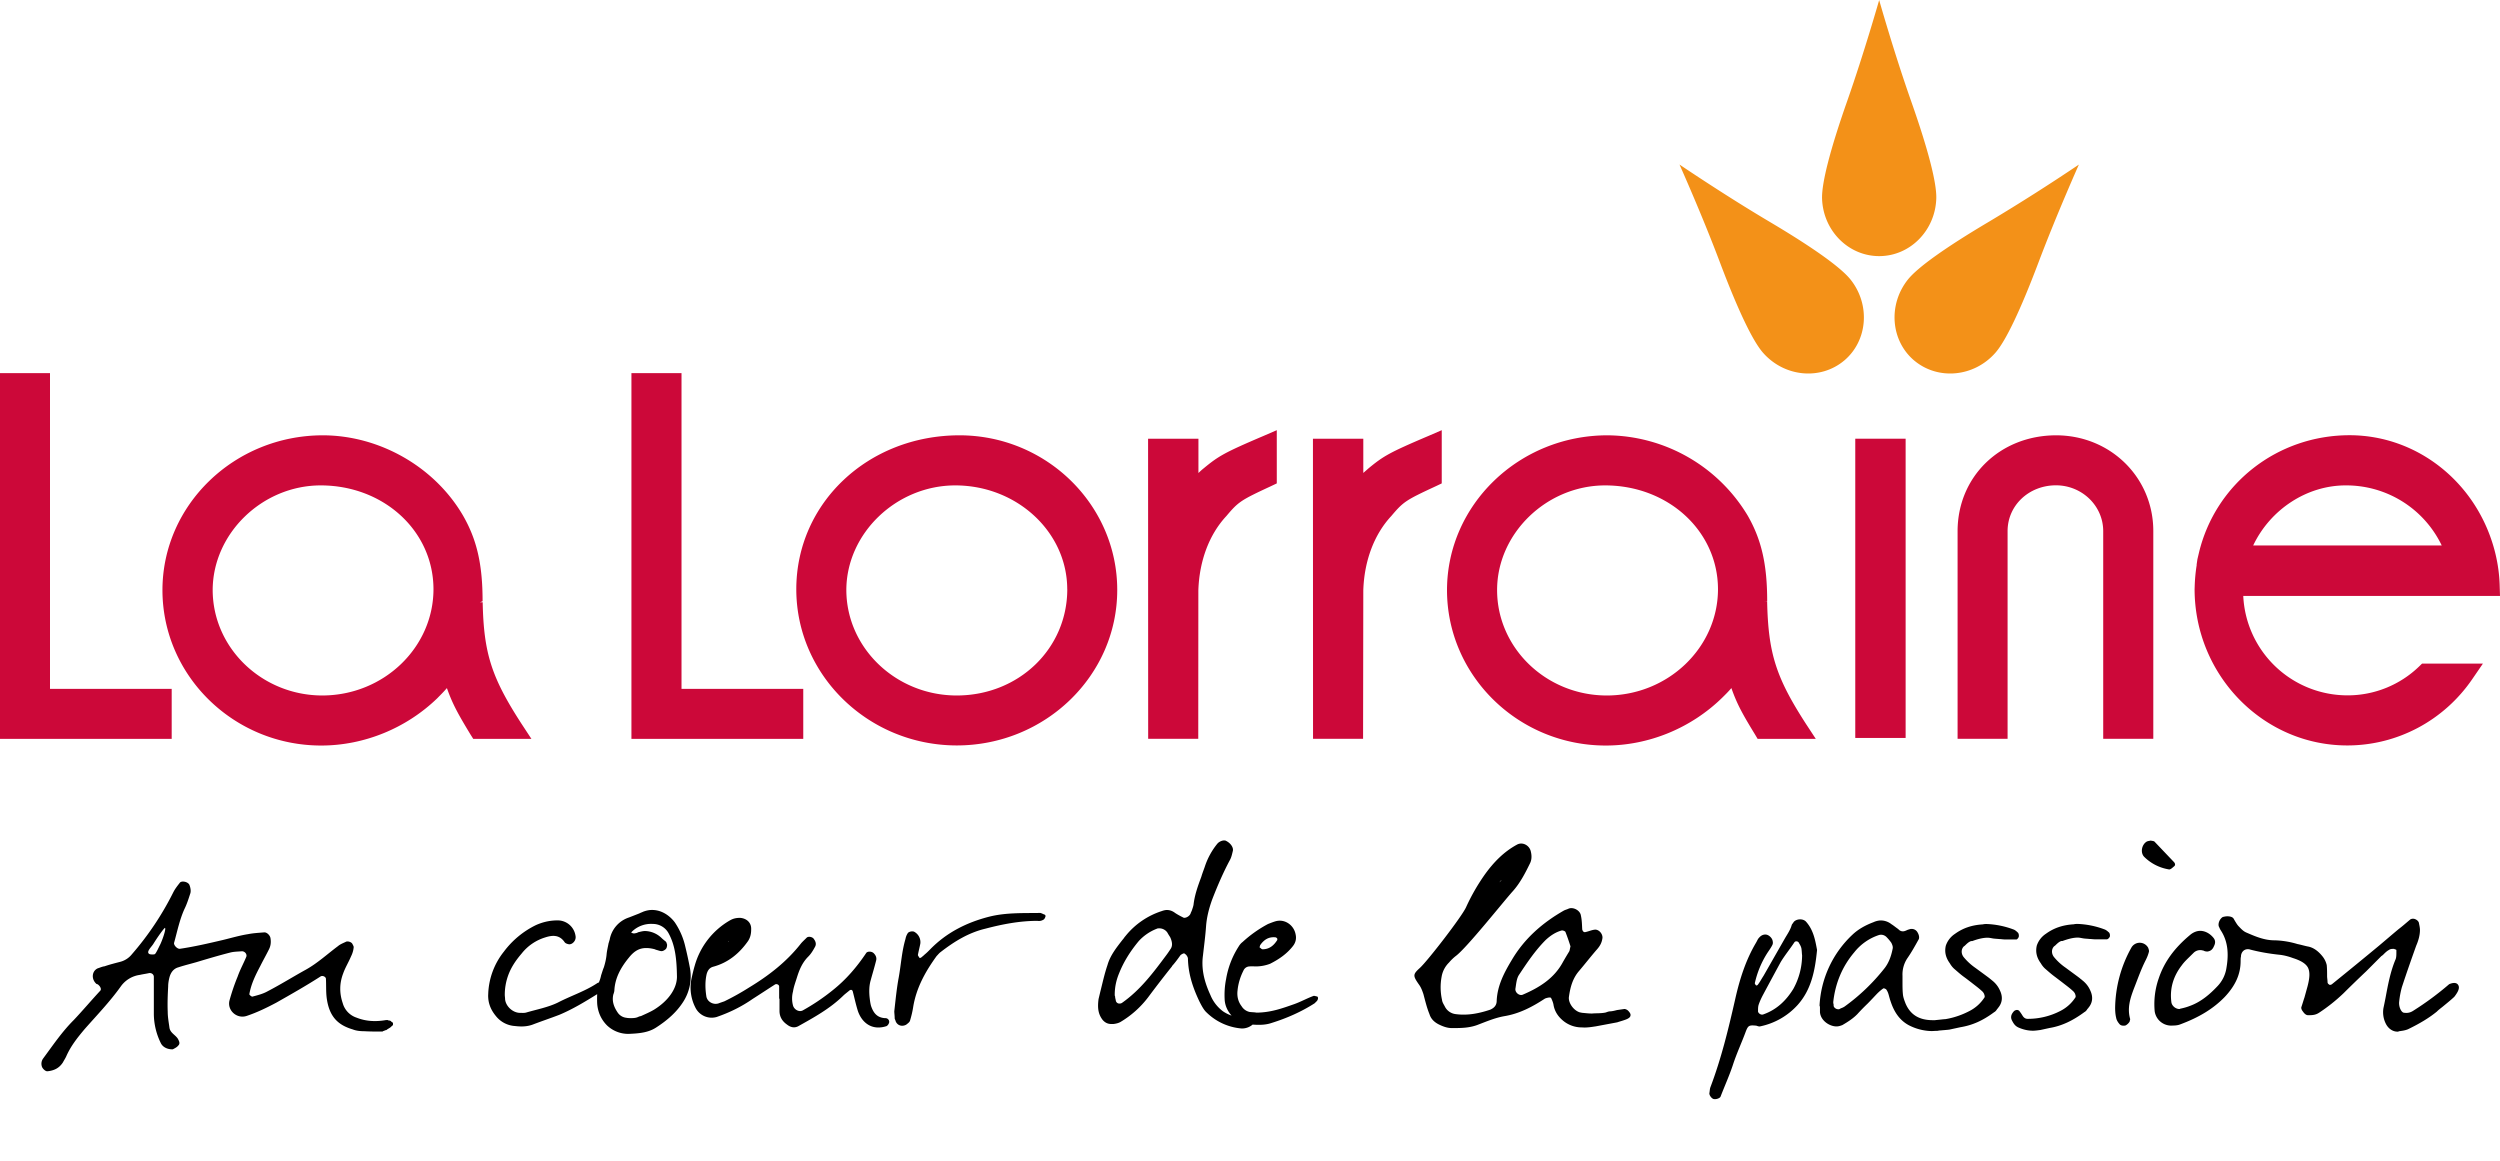 <svg viewBox="0 0 560 260" xmlns="http://www.w3.org/2000/svg" fill-rule="evenodd" clip-rule="evenodd" stroke-linejoin="round" stroke-miterlimit="2"><path d="M214.89 97.51c-20.47.03-36.5 15.17-36.52 34.47 0 19.27 16.14 34.98 35.95 35 19.82-.02 35.94-15.64 35.94-34.83 0-19.08-15.88-34.64-35.37-34.64zm24.18 34.47c0 13.33-10.87 23.79-24.75 23.81-13.6 0-24.71-10.61-24.74-23.62.02-12.68 11.17-23.42 24.38-23.44 13.83 0 25.08 10.44 25.1 23.25zM152.66 83.58h-11.22v81.93h38.49V154.3h-27.27V83.58zM108.12 134.9l-.62.02.6-.24c0-8.19-1.25-13.74-4.38-19.19-6.36-10.91-18.67-17.95-31.38-17.98-19.81 0-35.93 15.54-35.95 34.66 0 19.19 15.97 34.83 35.56 34.83 9.58 0 19.06-3.86 26.04-10.63.67-.69 1.38-1.38 2.12-2.24 1.25 3.58 2.53 5.85 5.25 10.35l.65 1.03h13.03l-2.2-3.35c-6.77-10.45-8.48-15.81-8.72-27.26zm-11.02-2.92c-.02 13.11-11.19 23.79-24.91 23.81-13.5-.02-24.52-10.61-24.55-23.62.03-12.68 11.11-23.42 24.18-23.44 14.16 0 25.26 10.22 25.28 23.25zM541.91 149.26a23.03 23.03 0 01-16.12 6.5 23.37 23.37 0 01-23.3-22.27H560l-.07-2.23c-.06-2.48-.4-4.99-1.01-7.45-3.85-15.47-17.24-26.3-32.6-26.32-16.17 0-30.04 10.83-33.76 26.34l-.34 1.45-.18 1.23h.03c-.26 1.6-.41 3.2-.46 4.86l-.02.59c.02 19.31 15.38 35.02 34.2 35.02 11.2 0 21.68-5.57 28.05-14.93l2.33-3.4h-13.63l-.63.61zm-37.2-27.07c3.84-8.1 12.05-13.46 20.7-13.46h.02a23.7 23.7 0 0121.52 13.46H504.7zM11.2 83.58H0v81.93h38.46V154.3H11.2V83.58zM395.85 134.72l-.63.02.63-.06c0-8.21-1.26-13.77-4.37-19.19a37 37 0 00-31.4-17.98c-19.8 0-35.92 15.54-35.95 34.66 0 19.19 15.97 34.83 35.57 34.83 9.57 0 19.06-3.86 26.06-10.7.69-.68 1.38-1.35 2.07-2.17 1.26 3.6 2.53 5.87 5.25 10.32l.63 1.06h13.03l-2.2-3.35c-6.75-10.45-8.45-15.83-8.7-27.44zm-11.02-2.74c-.02 13.11-11.22 23.81-24.94 23.81-13.52-.02-24.54-10.61-24.54-23.62 0-12.68 11.08-23.42 24.18-23.44 14.15 0 25.28 10.22 25.3 23.25z" fill="#cc0839" fill-rule="nonzero"/><path fill="#cc0839" d="M415.58 98.27h11.28v67.03h-11.28z"/><path d="M269.68 104.86a15 15 0 00-1.23 1.1v-7.69h-11.28l.02 67.22h11.22l.02-33.25c.22-6.6 2.42-12.5 6.27-16.64 2.72-3.22 3.2-3.54 10.04-6.72l1.26-.6V96.36l-3 1.3c-8.76 3.73-10.05 4.51-13.32 7.2zM306.61 104.86l-1.23 1.08v-7.67H294.1l.02 67.22h11.21l.05-33.25c.21-6.6 2.42-12.51 6.26-16.64 2.73-3.22 3.2-3.54 10.05-6.72l1.26-.6V96.36l-3 1.3c-8.78 3.73-10.06 4.51-13.34 7.2zM460.54 97.51c-12.53.03-22.02 9.25-22.04 21.46v46.52h11.2v-46.52c0-5.75 4.75-10.24 10.82-10.26 5.85 0 10.6 4.6 10.6 10.26v46.52h11.22v-46.54c0-12-9.6-21.44-21.8-21.44z" fill="#cc0839" fill-rule="nonzero"/><path d="M420.94 0s-3.35 11.75-7.14 22.56c-3.8 10.8-5.72 18.28-5.66 21.82.18 7.22 5.86 12.99 12.8 12.99m0 0c6.93 0 12.61-5.77 12.79-12.99.08-3.52-1.86-11.02-5.67-21.82-3.8-10.8-7.13-22.56-7.13-22.56M376.2 36.84s5 11.15 9.04 21.87c4.04 10.71 7.37 17.7 9.7 20.33 4.78 5.42 12.84 6.18 18.15 1.73m-.02.02c5.31-4.45 5.94-12.53 1.45-18.17-2.2-2.75-8.5-7.24-18.35-13.07-9.85-5.84-19.96-12.69-19.96-12.69M465.68 36.84S460.7 48 456.65 58.71c-4.04 10.71-7.37 17.7-9.7 20.33-4.77 5.42-12.83 6.18-18.15 1.73m.02.02c-5.31-4.45-5.94-12.53-1.45-18.17 2.2-2.75 8.5-7.24 18.35-13.07a451.1 451.1 0 0019.96-12.69" fill="#f39118" fill-rule="nonzero"/><path d="M87.64 228.82l-.15-.15c-.09 0-.24-.08-.3-.08-.09 0-.24 0-.3-.1h-.4c-2.29.4-4.49.31-6.6-.53a4.76 4.76 0 01-3.12-3.26c-.75-2.2-.75-4.41.09-6.62.45-1.3 1.2-2.5 1.75-3.8.3-.6.54-1.3.6-1.99.09-.23-.15-.6-.3-.9-.24-.4-1-.6-1.36-.46-.6.3-1.3.54-1.84 1-2.35 1.75-4.56 3.8-7.15 5.25-2.9 1.6-5.7 3.35-8.6 4.86-1.06.6-2.29.9-3.41 1.2-.15.07-.7-.38-.7-.53.4-2.3 1.37-4.26 2.45-6.31.6-1.21 1.3-2.44 1.9-3.65.45-.85.54-1.67.39-2.6-.09-.6-.76-1.3-1.36-1.3-1.21.1-2.45.16-3.66.4-1.9.3-3.71.84-5.61 1.3-3.2.75-6.4 1.5-9.66 1.98-.6.07-1.45-.84-1.3-1.36.7-2.5 1.21-5.1 2.3-7.52.53-1.06.9-2.2 1.29-3.41.24-.6.09-1.36-.15-2-.3-.75-1.84-1.05-2.2-.45-.55.7-1.07 1.37-1.45 2.14a66 66 0 01-9.27 13.85 4.89 4.89 0 01-2.6 1.67c-1.14.3-2.35.6-3.5 1-.54.06-1 .3-1.51.45-1.36.6-1.51 2.44-.3 3.5.15.06.3.06.45.23.46.4.7 1 .39 1.3-1.97 2.12-3.89 4.4-5.92 6.55-2.6 2.59-4.65 5.62-6.85 8.6a2 2 0 00-.24 1.98c.24.46.76.91 1.15.91 1.51-.15 2.66-.69 3.5-1.99.24-.45.54-.9.75-1.36 1-2.29 2.51-4.19 4.11-6.09 2.74-3.11 5.62-6.1 8.06-9.5a6.28 6.28 0 014.34-2.66c.7-.16 1.36-.24 2.06-.4.54-.08 1.05.3 1.05.85v8.36a15 15 0 001.6 6.55c.4.75 1.21 1.2 2.14 1.3.15 0 .4.06.54 0 .46-.24.91-.46 1.21-.85.46-.45.15-1-.08-1.45-.54-.9-1.67-1.3-1.9-2.44-.16-1.2-.4-2.44-.4-3.65-.08-1.9 0-3.8.1-5.7 0-.7.14-1.45.3-2.06.3-1.06.9-1.9 1.98-2.2 1.36-.45 2.66-.76 4.02-1.15 2.5-.75 5.01-1.5 7.52-2.14.84-.23 1.75-.23 2.6-.3.75-.08 1.35.7 1.05 1.3-.6 1.45-1.36 2.8-1.9 4.34a46.53 46.53 0 00-1.84 5.4c-.54 2.2 1.67 4.2 3.9 3.42 2.28-.76 4.49-1.84 6.6-2.96 3.35-1.9 6.7-3.8 9.9-5.86.45-.3 1.21.07 1.21.54.07 1.36 0 2.75.15 4.1.54 4.42 2.6 6.25 5.86 7.22.75.3 1.66.4 2.5.4 1.37.08 2.75.08 4.04.08.1 0 .16 0 .24-.09.24-.08.4-.15.6-.23.1 0 .16 0 .25-.1.3-.23.69-.38.99-.68.07-.09.07-.09.15-.15.09 0 .15-.16.24-.24V229.12s-.07 0-.07-.08a.95.95 0 01-.32-.22zM34.72 213.7c-.15.15-1.08.13-1.3-.02-.7-.46.4-1.45.9-2.2.81-1.33 2.33-3.49 2.63-3.64.34.2-.71 3.11-1.19 3.98-.15.28-.73 1.58-1.04 1.88zM153.52 212.1a16.03 16.03 0 00-2.35-5.47c-1-1.36-2.81-2.8-5.1-2.8-.7 0-1.3.14-1.97.38-.3.15-.6.24-.9.4l-2.3.9a6.42 6.42 0 00-4.34 5.01c-.09.24-.15.54-.24.76-.15.84-.39 1.75-.45 2.59-.09.9-.3 1.82-.6 2.8-.24.55-.4 1.16-.61 1.76-.09.45-.24 1-.46 1.51-.02.05-.02.09-.02.11-.15.07-.3.1-.43.2-2.74 1.81-5.86 2.8-8.82 4.34-2.2 1.06-4.64 1.51-7 2.2-.45.15-1 .09-1.44.09-1.6 0-3.2-1.45-3.35-3.05 0-.3-.07-.69-.07-1 0-1.44.24-2.89.76-4.34.69-1.9 1.75-3.41 3.05-4.94a10.71 10.71 0 015.25-3.57c1.66-.54 3.2-.6 4.34 1.06.15.24.54.39.84.45.24.09.6 0 .84-.15.6-.39.91-1.06.76-1.75a4.04 4.04 0 00-3.65-3.41c-1.82-.07-3.57.3-5.25 1.06a19.78 19.78 0 00-7.15 5.94 16.06 16.06 0 00-3.5 9.5c-.1 1.9.54 3.5 1.75 4.95a5.91 5.91 0 004.25 2.2c1.3.16 2.6.16 3.9-.3 1.96-.75 4.01-1.44 6-2.2 3-1.25 5.77-2.94 8.51-4.64a23.1 23.1 0 000 2.14c.15 1.9.9 3.56 2.2 4.86a6.9 6.9 0 004.72 1.9h.08c2.44-.09 4.41-.3 6.1-1.36 2.74-1.75 4.7-3.57 6.09-5.7a10.5 10.5 0 001.6-7.61 90.86 90.86 0 00-1.04-4.82zm-7 14.06c-.9.54-1.99 1-2.96 1.45-.15 0-.39.09-.54.15-.45.24-1 .3-1.6.3-.39 0-.76 0-1.14-.08a2.67 2.67 0 01-1.9-1.14c-1-1.45-1.3-2.75-1-4.05 0-.08.09-.15.09-.3a2 2 0 00.15-.69c.15-2.5 1.2-4.8 3.26-7.3 1.21-1.51 2.36-2.14 3.89-2.14.54 0 1.21.08 1.99.3.08.09.24.09.39.15.3.07.69.24 1 .24h.08c.39 0 .84-.39.9-.45.24-.24.3-.7.3-1-.08-.15-.08-.45-.3-.69-.38-.3-.75-.6-1.05-.9a5.5 5.5 0 00-3.57-1.46c-.54 0-1.06.16-1.66.3l-.09.1c-.3.06-.54.14-.76.14-.15 0-.38-.08-.54-.15h-.08c.08-.08.08-.15.15-.23a6.13 6.13 0 014.7-1.75 4 4 0 013.51 2.05c1.51 2.74 1.84 5.79 1.9 9.8-.02 2.64-1.92 5.37-5.12 7.35z" fill-rule="nonzero"/><path d="M198.31 228.07c-1.83-.09-2.66-1.15-3.2-2.75-.15-.54-.23-1.14-.3-1.75-.15-1.36-.15-2.74.24-4.04.39-1.45.84-2.9 1.21-4.4.15-.61-.09-1.15-.54-1.6-.45-.46-1.36-.46-1.66-.1-2.14 3.2-4.56 6.02-7.52 8.37a46.96 46.96 0 01-6.77 4.56c-.84.39-1.9-.24-2.14-1.15a6.06 6.06 0 010-3.1c.16-1.07.54-2.06.85-3.05.54-1.75 1.2-3.42 2.59-4.8.6-.6 1.06-1.36 1.51-2.2.3-.54.15-1.15-.24-1.67-.3-.54-1.2-.69-1.6-.39-.45.46-.9.85-1.29 1.3-3.2 4.1-7.22 7.22-11.65 9.9a56.35 56.35 0 01-5.55 3.1c-.45.16-.9.3-1.3.46-1.2.39-2.59-.39-2.74-1.66-.24-1.6-.3-3.27.09-4.95.23-.76.6-1.36 1.44-1.6 3.35-.9 5.86-2.96 7.83-5.77.54-.84.69-1.66.69-2.6.08-1.6-1.15-2.5-2.5-2.58-.85 0-1.52.15-2.21.54a16.99 16.99 0 00-7.91 10.1c-.3 1-.54 2.06-.76 3.05a9.83 9.83 0 001 6.62 4.07 4.07 0 004.64 1.9c2.9-1 5.56-2.3 8.06-4.04 1.67-1.06 3.26-2.12 4.95-3.2.39-.3 1 0 1 .39v2.74h.08v2.75c0 1.3.6 2.29 1.66 3.04.76.6 1.6.85 2.51.4 3.57-2 7.15-3.96 10.11-6.86.4-.39.91-.75 1.36-1.14.3-.24.6-.24.76.15.39 1.51.7 2.96 1.15 4.4.84 2.51 3.04 4.5 6.4 3.42.23-.09.45-.39.53-.6.28-.5-.08-1.2-.78-1.2zm-35.13-17.12a.41.41 0 01-.1.07c.06-.09.08-.2.19-.28-.1.06-.03.13-.1.21zM232.93 204.5c-3.8.06-7.6-.1-11.32.83-5.1 1.3-9.58 3.57-13.23 7.3-.45.46-.84.85-1.3 1.22-.23.24-.45.39-.69.6-.08.09-.38.16-.38.16-.16-.24-.4-.54-.4-.7.16-.9.4-1.75.55-2.59a2.65 2.65 0 00-1.37-2.6c-.45-.23-1.36 0-1.5.4-.25.39-.4.84-.46 1.2-.84 2.82-1 5.8-1.51 8.6-.46 2.45-.7 4.96-1 7.61 0 .4.09 1 .09 1.6 0 .07.08.24.15.39.24 1.06 1.36 1.6 2.44 1 .3-.24.76-.55.85-.91.3-1 .54-2 .69-2.96.69-4.35 2.74-8 5.25-11.48.3-.3.6-.69.9-.9 3.05-2.36 6.25-4.35 10.05-5.25 3.8-1 7.7-1.75 11.65-1.75.45.08.9 0 1.3-.24.23-.09.38-.4.45-.6.15-.31 0-.55-.3-.61-.4-.18-.7-.33-.91-.33zM294.14 223.12c-1.45.54-2.8 1.3-4.25 1.81-2.6.91-5.25 1.9-8.52 1.9-.15-.08-.84-.08-1.45-.15a2.81 2.81 0 01-1.81-1.3c-.76-.99-1.06-2.2-.9-3.5.14-1.5.6-3.04 1.29-4.4.24-.6.76-1 1.45-1 .45-.06.9 0 1.36 0a9.03 9.03 0 003.2-.6c1.98-1 3.73-2.2 5.1-3.95.6-.76.84-1.67.6-2.66-.39-2.06-2.44-3.5-4.5-2.9-.53.15-1.14.4-1.66.6a27.34 27.34 0 00-5.7 4.03c-.4.3-.7.69-.91 1.05a19.3 19.3 0 00-2.8 7.3c-.31 1.52-.4 3.12-.31 4.65.1 1.34.69 2.55 1.55 3.5a8.18 8.18 0 01-1.94-.97 8.58 8.58 0 01-2.81-3.65c-1.51-3.26-2.05-6.1-1.66-8.9.23-2.05.54-4.35.69-6.55.15-1.9.6-3.8 1.36-5.92 1.2-3.11 2.5-6.1 3.95-8.81.4-.7.54-1.52.7-2.14.15-.85-.7-1.9-1.76-2.3h-.23c-.46 0-1.15.3-1.52.76a16.03 16.03 0 00-2.8 5.17c-.24.69-.54 1.44-.76 2.2-.76 2.05-1.51 4.1-1.75 6.3-.09.46-.24.85-.39 1.3-.06.16-.15.3-.24.55-.15.54-.84 1.05-1.44 1.05-.16 0-.24-.08-.4-.15-.6-.3-1.14-.6-1.6-.9-.6-.46-1.2-.7-1.9-.7-.38 0-.75.1-1.14.24a17.16 17.16 0 00-8.15 5.62c-.23.24-.38.54-.6.76-1.36 1.75-2.81 3.56-3.41 5.7-.7 2.05-1.15 4.2-1.6 5.94l-.4 1.67c-.3 2.2 0 3.5.92 4.7.54.61 1.14.91 1.98.91h.4c.68-.08 1.2-.23 1.59-.45a21.64 21.64 0 006.16-5.47c1.75-2.35 3.56-4.7 5.4-7v-.06c.7-.76 1.3-1.6 1.9-2.44.15-.15.6-.4.76-.4.15 0 .24.1.3.16 0 0 .09.09.15.09.24.3.46.6.46.99.08 2.96.84 5.92 2.59 9.57.54 1.06 1 1.9 1.6 2.44a12.69 12.69 0 007.82 3.57 3.7 3.7 0 002.48-.87c1.43.1 2.88.1 4.22-.36 3.41-1.06 6.7-2.51 9.66-4.41l.39-.39c.38-.3.54-1 .15-1.15-.26 0-.63-.23-.87-.08zm-11.86-11.41c.84-1.21 1.9-1.9 3.41-1.75.15 0 .3.15.4.24 0 .08.08.3 0 .39-.76 1.2-1.76 2.05-3.27 2.05-.24 0-.45-.3-.7-.45.1-.18.1-.33.16-.48zm-20.16 1c-.3.45-.6.9-.9 1.29-2.9 3.89-5.78 7.76-9.9 10.65a1 1 0 01-.54.15c-.09 0-.24 0-.4-.08a.81.81 0 01-.45-.7c-.08-.3-.15-.6-.15-.84-.08-.15-.08-.23-.08-.3v-.09c0-1.75.38-3.34.99-4.8 1-2.5 2.44-4.85 4.4-7.2a10.7 10.7 0 014.03-2.75c.15-.09.38-.09.6-.09.7 0 1.45.39 1.84 1.06 0 .09.08.09.08.15.16.3.4.6.54.9.48 1.13.48 1.95-.06 2.64zM363.9 226.01l-1.67.24c-.6.15-1.15.3-1.75.3-.3.07-.54.15-.76.24-1.06.24-2.14.15-3.11.24-.76 0-1.45-.09-2.12-.15-.15 0-.39-.09-.54-.09-1.45-.39-2.74-2.2-2.5-3.56.3-2.14.84-4.1 2.29-5.77 1.36-1.6 2.65-3.27 4.04-4.86.6-.7.99-1.37 1.14-2.3.24-.99-.75-2.2-1.75-2.05-.69.09-1.36.4-2.05.54-.3.09-.6-.15-.7-.6-.06-1-.06-2.06-.3-3.11-.15-1.15-1.75-2-2.8-1.52-.3.15-.7.24-1 .4-4.8 2.74-8.81 6.24-11.64 11.01-1.75 2.9-3.27 5.8-3.42 9.2 0 1-.54 1.6-1.45 2-2.5.84-5.1 1.36-7.75.99a3.1 3.1 0 01-2.44-1.75c-.24-.45-.55-.9-.61-1.45a12.97 12.97 0 01-.09-5.16 5.82 5.82 0 011.67-3.2c.45-.54 1-1.06 1.5-1.45 2.45-1.81 10.73-12.25 12.72-14.45 1.66-1.84 2.8-4.04 3.88-6.25.4-.75.46-1.66.24-2.6-.24-1.44-1.83-2.35-3.11-1.66-2.96 1.6-5.25 3.96-7.22 6.7a45.15 45.15 0 00-4.19 7.3c-.9 2.06-8.6 12.02-10.35 13.62-1.66 1.51-1.6 1.75-.06 3.95.39.6.6 1.21.84 1.9.39 1.45.76 3.05 1.36 4.5.3 1 1 1.75 2.05 2.29.91.45 1.9.84 2.96.84 2 0 3.8 0 5.7-.69 2-.76 3.96-1.6 6.02-1.97 3.34-.54 6.24-2.05 9.05-3.89.24-.15.6-.23 1-.3.14 0 .38 0 .45.09.23.45.45 1 .54 1.45.23 1.5.99 2.65 2.05 3.56a6.54 6.54 0 004.34 1.6c1.06.09 2.12-.09 3.11-.24l4.8-.9c.45-.16 1-.3 1.45-.46.45-.15 1.45-.45 1.51-1.06.09-.39-.24-.75-.45-1a1.45 1.45 0 00-.89-.47zm-27.54-28.82c-.15.15-.39.3-.54.54.15-.24.3-.48.54-.54zm4.71 25.63c-.75.3-1.81-.54-1.6-1.45.16-1 .24-2.14.76-2.96 1.82-2.75 3.65-5.49 6-7.85 1.07-.99 2.21-1.75 3.57-2.13.24-.07.76.15.85.3.45 1.14.84 2.29 1.14 3.26-.15.54-.15.9-.3 1.15-.46.75-.9 1.5-1.36 2.29-1.97 3.73-5.32 5.79-9.06 7.39zM401.77 206.55c-.15.3-.39.45-.45.75-.3 1-.91 1.9-1.45 2.81l-4.86 8.51c-.4.6-.76 1.3-1.21 1.9-.22.3-.46.3-.6 0-.1-.15-.16-.3-.1-.38a21.12 21.12 0 012.75-6.62c.39-.6.84-1.2 1.14-1.81.16-.3.16-.6.09-.9-.09-.7-.84-1.37-1.45-1.46-.69-.08-1.2.24-1.6.7-.3.3-.45.75-.69 1.14-2.29 3.87-3.65 8.15-4.64 12.56-1.52 6.7-3.11 13.3-5.56 19.77-.15.39-.15.84-.23 1.3-.1.45.45 1.2.9 1.35.54.16 1.45-.15 1.6-.54.9-2.35 1.97-4.7 2.75-7.06.84-2.6 1.98-5.01 2.9-7.52.53-1.36.75-1.45 2.35-1.3.3.09.6.24.9.15a15.53 15.53 0 008.37-4.8c3.04-3.4 3.89-7.66 4.34-12.31-.39-2.05-.76-4.4-2.44-6.3-.67-.79-2.2-.7-2.81.06zm-.07 14.97c-1.6 2.6-3.71 4.64-6.7 5.7-.53.24-1.3-.3-1.2-.84 0-.45 0-.9.15-1.36.24-.7.54-1.36.9-2.05 1.3-2.44 2.66-4.95 4.02-7.46.91-1.51 2.06-2.9 3.05-4.4.24-.4.9-.3 1.06.15.24.39.45.75.54 1.2.09.55.09 1.15.15 1.52a15.7 15.7 0 01-1.97 7.54zM477.44 212.25a28.4 28.4 0 00-3.65 13.53c0 .21 0 1.3.23 2.2.09.54.4 1 .7 1.36.3.39.75.46 1.3.39.38-.09.99-.7 1.05-1 0-.14.09-.3.09-.45-.7-2.44 0-4.64.84-6.85.84-2.11 1.6-4.34 2.66-6.4.3-.6.54-1.2.69-1.8.09-.31-.09-.7-.15-.91a2.15 2.15 0 00-3.76-.07zM485.8 194.75c.39.08.84-.4 1.21-.7.3-.23.24-.6 0-.9l-4.34-4.56c-.15-.22-.6-.22-.91-.3-.3.08-.6.08-.9.23-1.15.7-1.46 2.51-.55 3.42a10.17 10.17 0 005.49 2.8zM550.67 220.7c-.4-.76-1.37-.54-2.06-.24a66.74 66.74 0 01-8 5.92c-.68.46-1.35.6-2.2.46-.6-.16-1.14-1.45-.99-2.51a20 20 0 01.6-3.2c1.15-3.5 2.2-6.46 3.2-9.27.46-1.06.85-2.29.85-3.56 0-.54-.16-1.15-.24-1.6-.15-.54-.85-.91-1.3-.91-.3 0-.45.09-.6.15-.91.76-1.75 1.51-2.66 2.2-1.45 1.21-2.96 2.51-4.4 3.72-3.5 2.9-6.92 5.7-10.51 8.6a.77.77 0 01-.45.15c-.09 0-.16 0-.16-.08a.58.58 0 01-.38-.54c0-.46-.1-.91-.1-1.37 0-.75 0-1.6-.08-2.44a4.9 4.9 0 00-.84-1.81c-1-1.3-2.14-2.14-3.41-2.36-.76-.15-1.52-.39-2.3-.54a19.36 19.36 0 00-5.1-.84h-.08c-2.29 0-4.34-.9-6.3-1.75-.7-.3-1.22-.9-1.67-1.36-.3-.3-.54-.7-.76-1.06-.15-.22-.3-.54-.45-.76-.24-.3-.76-.45-1.36-.45-.4 0-.7.09-1 .15-.69.39-1.14 1.45-.9 2.14l.08.15c.09.24.24.54.39.76 1.82 2.8 1.66 5.94 1.21 8.51a7.51 7.51 0 01-1.99 3.95c-1.66 1.76-3.65 3.5-6.16 4.41-.6.24-1.36.46-2.05.6-.08 0-.24.1-.3.1-.9 0-1.75-.76-1.82-1.6-.38-3.05.46-5.77 2.36-8.22.54-.75 1.2-1.36 1.9-2.05l.7-.69a2.1 2.1 0 012.13-.54h.09c.24.15.54.22.84.22h.09c.69-.1 1.14-.46 1.44-1.21.4-.76.3-1.37-.15-1.9-.84-1-1.9-1.52-2.96-1.52-.69 0-1.44.3-2.05.76-3.72 3.05-6 6.24-7.22 9.9a17.5 17.5 0 00-.9 7.36 3.74 3.74 0 003.5 3.2h.08c.6 0 1.45 0 2.06-.24 4.34-1.6 7.51-3.56 10.04-6.16 2.44-2.59 3.57-5.16 3.57-8.05 0-.4 0-.7.08-1v-.15c.09-.9.7-1.51 1.52-1.51.15 0 .3 0 .54.08 2.05.54 4.19.91 6.4 1.15 1.05.09 2.2.39 3.19.76 1.9.6 2.9 1.3 3.35 2.13.45.91.45 2.14-.09 4.2l-.69 2.5c-.24.7-.45 1.45-.69 2.14-.09.3.09.7.39 1.06.3.45.7.76 1.06.76h.45c.84 0 1.45-.15 2.05-.54a38.67 38.67 0 005.47-4.35 277.9 277.9 0 015.1-4.94l3.41-3.42c.16-.08.22-.15.4-.3.38-.39.84-.84 1.29-1.06.3-.24.7-.24 1-.24h.15c.15.09.3.15.45.15 0 .09.06.09.06.16v.45c0 .54 0 1.06-.15 1.51-1.2 2.81-1.75 5.86-2.29 8.75-.15.76-.3 1.52-.45 2.2a5.7 5.7 0 00.54 3.57c.54 1.06 1.51 1.75 2.6 1.75.08 0 .23 0 .3-.08.6-.1 1.35-.16 2.05-.46 2.8-1.36 4.8-2.6 6.46-3.95.45-.46 1-.84 1.44-1.21.85-.7 1.6-1.3 2.36-2 .09-.08.09-.14.15-.14.41-.58 1.32-1.73.87-2.55zM452.2 209.85c.07-.3 0-.69-.15-.9-.24-.22-.6-.61-1.06-.76a19.12 19.12 0 00-5.92-1.21c-.3 0-.6 0-.9.08-2.51.15-4.5.85-6.25 2.12a5.1 5.1 0 00-2.06 2.66c-.3 1.3-.08 2.6.91 3.95.3.54.7 1 1.06 1.3.7.6 1.36 1.21 2.2 1.81.55.4 1 .76 1.52 1.15.75.6 1.6 1.21 2.35 1.9.3.24.54.6.6.9.1.25.1.55 0 .61a8.65 8.65 0 01-3.25 2.96c-1.63.87-3.5 1.54-5.43 1.86-.32.02-.65.05-.97.09l-.97.1-.33.03-.06.02h-.54c-3.05 0-5.02-1.21-6.1-3.72-.23-.6-.54-1.36-.6-2.11-.09-.91-.09-1.82-.09-2.75v-1.36a6.55 6.55 0 011.06-3.89c.91-1.3 1.75-2.8 2.6-4.34.15-.4 0-1-.22-1.36-.24-.54-.76-.91-1.36-.91H428c-.3.09-.6.15-.9.3-.31.15-.61.24-.85.24-.3 0-.54-.09-.76-.24a5.7 5.7 0 00-.75-.6c-.4-.3-.7-.54-1.06-.76a3.84 3.84 0 00-2.36-.84c-.54 0-1.14.15-1.66.39-1.99.75-3.5 1.66-4.71 2.8a23.39 23.39 0 00-7.37 15.82v.09c.09.15.09.3.09.54v.9c.15 1.9 2.14 3.2 3.71 3.2.46 0 .91-.15 1.3-.3 1.3-.75 2.44-1.51 3.35-2.44.76-.84 1.51-1.6 2.29-2.35.76-.76 1.45-1.52 2.2-2.3.46-.45.91-.84 1.37-1.14h.08c.15 0 .45.15.54.24.4.54.54 1.14.7 1.75.08.24.14.54.23.75.84 2.66 2.14 4.41 4.04 5.47a11.57 11.57 0 005.25 1.36l.8-.04c.22 0 .46 0 .65-.04.04 0 .07-.03.1-.03.96-.08 2.02-.17 2.34-.21l2.5-.54c2.75-.46 5-1.47 7.57-3.37.3-.15.54-.46.7-.76.06 0 .14-.09.14-.15 1-1.15 1.15-2.5.46-3.95-.4-.91-1-1.67-1.82-2.3-.15-.15-.39-.3-.54-.45-1-.75-2.05-1.51-3.11-2.29a13 13 0 01-2.66-2.44c-.6-.76-.6-1.82.09-2.44.08 0 .08-.09.15-.09.45-.45.9-.9 1.45-1.06h.24c1.05-.39 2.29-.75 3.41-.75.39 0 .76.08 1.14.15.4.08.85.08 1.52.15.39 0 .75.09 1.3.09h2.52c.15.02.46-.37.52-.59zm-30.12 7.11a44.5 44.5 0 01-8.9 8.51c-.24.16-.54.3-.85.4-.08.06-.23.14-.38.2h-.22c-.39 0-.9-.3-1-.75 0-.23 0-.45-.08-.6v-.3c.45-4.11 1.99-7.91 4.71-11.11a11.72 11.72 0 015.55-3.87c.6-.15 1.15 0 1.6.39.54.54.9 1 1.15 1.36.23.46.39.9.3 1.3-.37 1.9-.97 3.33-1.88 4.47zM471.37 208.17a19.12 19.12 0 00-5.92-1.21c-.3 0-.6 0-.91.08-2.5.15-4.5.85-6.25 2.12a5.1 5.1 0 00-2.05 2.66c-.3 1.3-.09 2.6.9 3.95.31.54.7 1 1.07 1.3.69.6 1.36 1.2 2.2 1.81l1.51 1.15c.76.6 1.6 1.2 2.36 1.9.3.24.54.6.6.9.09.24.09.55 0 .61a8.66 8.66 0 01-3.26 2.96 15.78 15.78 0 01-7.45 1.82c-.46 0-.85-.24-1.15-.76-.24-.39-.45-.69-.69-1a.7.7 0 00-.54-.23c-.24 0-.6.15-.76.39-.6.69-.69 1.36-.3 2.05.39.76.76 1.21 1.45 1.51 1.06.46 2.14.7 3.2.7.54 0 1.14-.1 1.66-.16l2.05-.45c2.75-.45 5.25-1.66 7.83-3.57.3-.15.54-.45.69-.75.08 0 .15-.09.15-.15 1-1.15 1.14-2.5.45-3.96-.39-.9-1-1.66-1.81-2.29-.15-.15-.4-.3-.54-.45-1-.76-2.06-1.51-3.11-2.3-1-.68-1.9-1.5-2.66-2.43-.6-.76-.6-1.82.08-2.44.09 0 .09-.1.16-.1.45-.44.9-.9 1.44-1.05h.24c1.06-.39 2.3-.76 3.41-.76.4 0 .76.1 1.15.16.39.08.84.08 1.51.15.4 0 .76.08 1.3.08h2.53c.3 0 .6-.39.69-.6.08-.3 0-.7-.15-.9-.24-.2-.63-.6-1.08-.74z" fill-rule="nonzero"/></svg>
